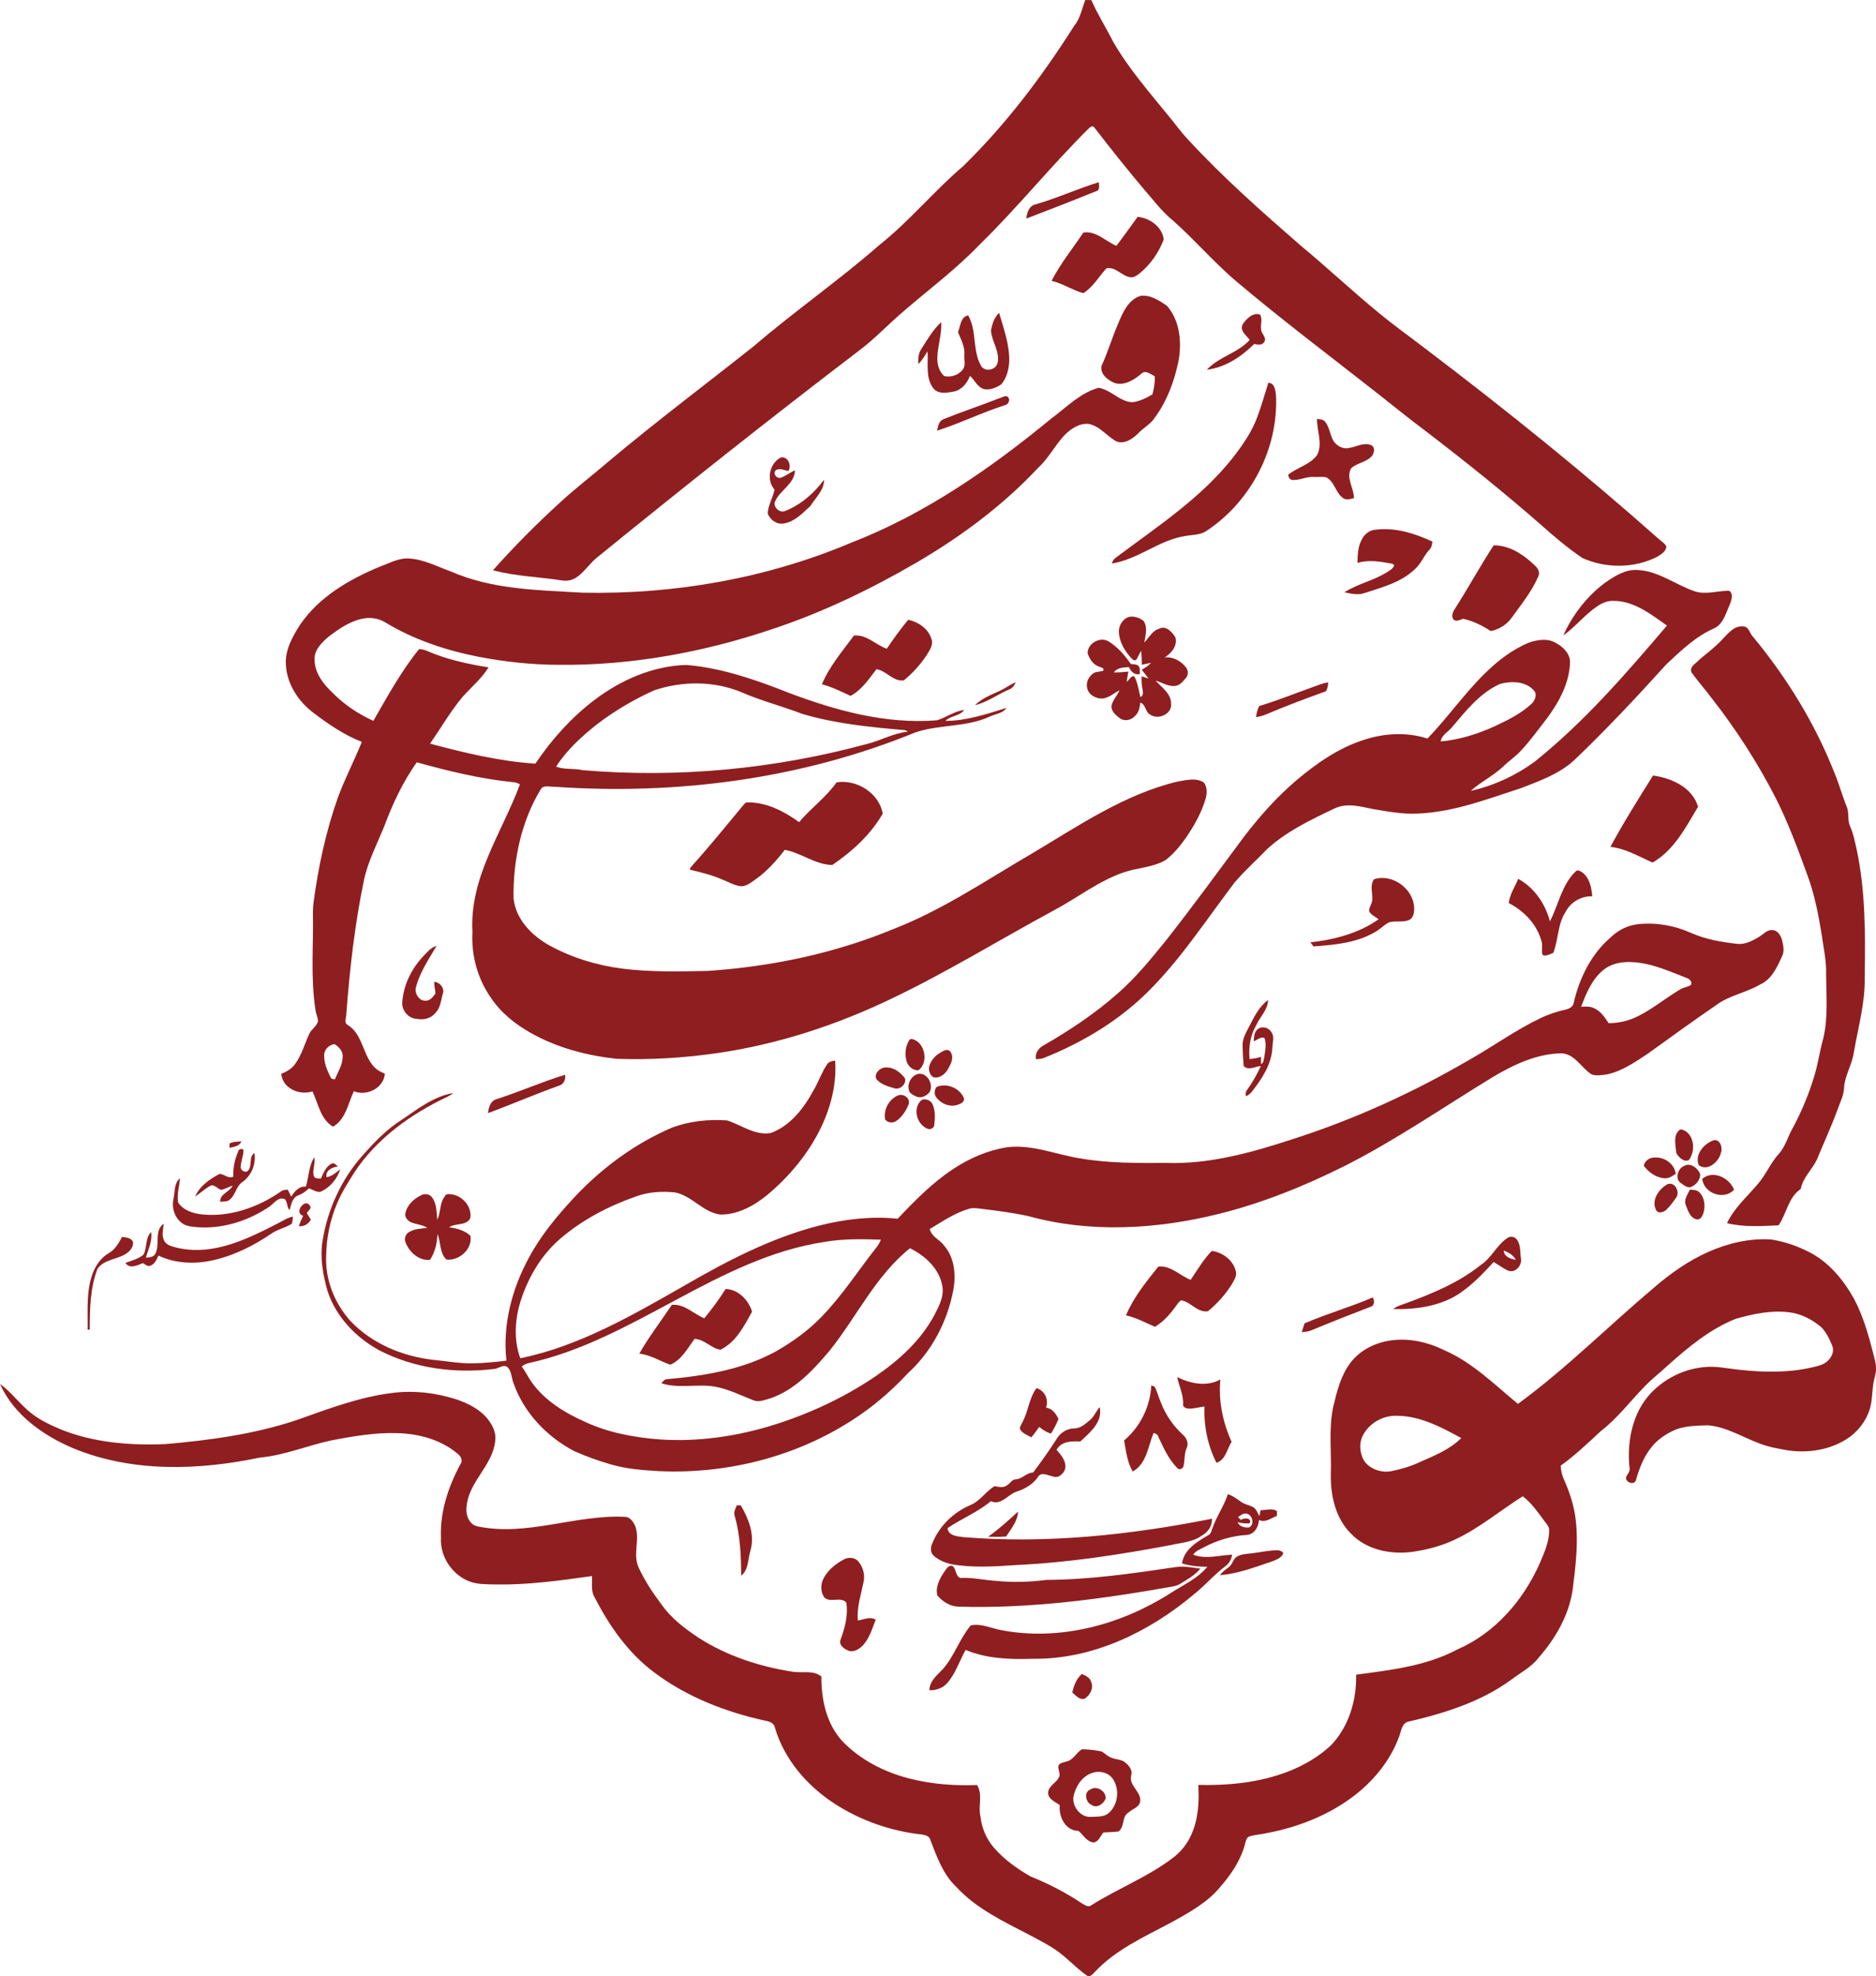 <?xml version="1.0" encoding="UTF-8"?>
<svg id="Layer_2" data-name="Layer 2" xmlns="http://www.w3.org/2000/svg" viewBox="0 0 1157.14 1218.38">
  <defs>
    <style>
      .cls-1 {
        fill: #8f1e20;
        stroke-width: 0px;
      }
    </style>
  </defs>
  <g id="Layer_1-2" data-name="Layer 1">
    <g>
      <path class="cls-1" d="M669.43,0c1.23.03,2.47.06,3.72.08,3.88,8.83,9.09,16.97,13.42,25.57,9.39,16.34,21.83,30.6,33.68,45.16,4.13,4.91,7.82,10.19,12.23,14.88,21.55,23.44,45.48,44.54,69.47,65.43,16.4,13.57,31.92,28.17,48.38,41.67,9.87,8.19,20.35,15.59,30.51,23.42,48.69,36.97,96.36,75.34,142.11,115.92,1.6,1.55,3.76,2.66,4.87,4.67-.1,3.21-3.31,5.06-5.78,6.53-14.15,7.18-31.58,7.16-45.98.7-9.03-6.12-17.41-13.19-25.54-20.45-22.82-19.97-46.51-38.92-70.57-57.37-10.29-7.66-20.25-15.75-30.32-23.69-29.65-23.3-59.84-45.96-88.61-70.36-13.14-11.47-24.58-24.71-37.62-36.29-6.88-5.51-12.05-12.7-17.85-19.25-10.46-12.37-20.54-25.06-30.44-37.87-1.02-1.87-2.96-.22-3.92.79-23.11,22.94-43.52,48.43-66.85,71.15-14.23,14.93-30.81,27.28-46.4,40.69-9.56,8.02-18.03,17.29-28.06,24.77-54.52,41.55-108.23,84.16-161.42,127.41-4.75,3.67-7.88,9.06-12.9,12.41-2.61,1.8-5.91,2.41-9.02,1.87-14.14-2.2-28.59-2.51-42.46-6.28,12.87-14.43,26.52-28.19,40.79-41.25,9.91-9.22,20.73-17.36,30.97-26.19,29.07-24.41,59.46-47.16,89.17-70.75,25.21-21.61,52.56-40.58,77.55-62.45,18.54-14.7,33.56-33.21,51.57-48.51,26.39-25.77,48.75-55.39,68.45-86.5,3.79-4.57,4.74-10.53,6.85-15.91Z"/>
      <path class="cls-1" d="M637.79,126.29c13.59-3.85,26.48-9.77,39.97-13.96.06,1.71.65,3.72-.67,5.14-14.61,5.93-29.31,11.68-44.05,17.29.38-3.25,1.38-7.12,4.75-8.47Z"/>
      <path class="cls-1" d="M701.68,133.71c7.51.63,15.19,6.17,16.12,13.93-3.03,8.01-8.1,15.32-14.72,20.77-1.63,1.28-3.47,2.72-5.66,2.55-5.45-.58-9.19-6.75-15-5.52-4.65,5.17-8.19,11.47-14.19,15.31-6.81-1.84-12.7-6.06-19.62-7.57,5.41-10.63,13.03-19.88,19.59-29.78,7.74-1.35,13.74,5.39,20.44,8.16,4.37-5.93,8.79-11.83,13.04-17.85Z"/>
      <path class="cls-1" d="M689.86,199.14c2.72-6.64,6.19-14.47,13.66-16.73,5.96-.83,11.44,2.84,16.17,6.01,8.29,9.4,9.39,23.04,7.1,34.89-2.61,11.93-6.85,23.71-14.13,33.63-2.58,4.4-7.32,6.68-10.71,10.32-3.39,3.32-8.13,6.64-13.11,4.98-6.1-3.15-10.36-9.66-17.44-10.89-5.91-.52-11.24,3.22-15.13,7.3-5.78,6.28-9.67,14.1-16.03,19.88-21.72,23.18-47.49,42.26-74.85,58.27-28.03,16.29-57.38,30.5-88.17,40.76-42.69,14.53-87.7,22.82-132.86,22.33-16.47-.07-32.91-1.86-49.08-4.95-20.23-3.94-40.12-10.6-57.81-21.32-4.47-2.78-10.04-3.2-15.07-1.93-7.28,1.79-13.55,6.19-19.46,10.62-4.32,3.66-9.21,8.25-8.89,14.42,0,8.45,5.71,15.33,11.54,20.84,7.08,7.11,15.6,12.7,24.71,16.86,8.73-15.17,17.16-30.65,28.24-44.29,1.51.18,3.05.35,4.46,1,12.17,5.36,25.27,8.19,38.35,10.31-4.33,6.92-10.62,12.21-16.05,18.19-7.49,9.02-13.38,19.21-20.03,28.85,21.31,5.64,42.89,10.92,64.96,12.31,9.93-14.75,21.95-28.21,36.12-39.01,16.36-12.48,36.22-21.27,57.01-21.84,21.77,1.82,42.63,9.08,62.82,17.05,29.18,11.07,60.3,19.61,91.78,17.07,5.71-1.75,10.7-5.6,16.76-6.4-2.77,3.98-8.37,3.43-11.6,6.79,12.99-.06,25.41-4.19,37.67-8.02-2.32,3.5-6.9,3.68-10.38,5.38-14.47,6.67-31.02,4.68-45.93,9.77-70.28,28.75-147.47,38.77-222.99,33.43-2.63.08-6.42-1.18-8.01,1.67-12.13,20.05-17.03,43.86-16.73,67.12,1.33,12.99,11.37,23.14,22.33,29.18,13.72,7.47,28.95,12.13,44.43,14.14,17.56,2.26,35.32,1.82,52.99,1.46,39.01-2.64,77.85-10.67,114.06-25.63,30.69-11.81,57.97-30.47,86.24-46.92,28.59-17.01,56.79-36.37,89.61-44.22,5.27-.82,11.49-2.57,16.26.71,1.99,2.78,1.85,6.49,1.03,9.67-2.55,8.88-7.19,16.98-12.38,24.56-3.56,4.96-7.5,9.77-12.37,13.5-7.82,4.55-17.18,4.65-25.61,7.48-15.47,5.27-28.44,15.54-42.71,23.19-33.79,18.23-66.51,38.46-101.2,54.98-33.56,16.08-69.35,27.8-106.21,33.23-20.78,3.04-41.84,4.39-62.84,3.64-18.4-2-36.76-6.77-52.95-15.95-9.8-5.4-18.69-12.69-24.91-22.08-8.02-11.64-11.9-25.93-11.11-40.03-.99-16.03,3.37-31.81,9.53-46.46,6.24-15.06,14.06-29.43,19.78-44.7-1.32-.74-2.74-1.3-4.26-1.35-20.16-2.01-39.91-6.83-59.4-12.24-8.67,12.2-15.01,25.86-20.2,39.84-4.31,10.5-9.6,20.7-12.17,31.83-5.8,27.54-8.96,55.56-11.09,83.61.05,2.15-1.61,5.13.73,6.58,10,5.97,9.23,19.9,17.74,27.2,1.56,1.3,3.48,2.06,5.3,2.93-.67,8.88-11.23,14.09-19.1,10.79-3.6,7.55-5.01,17.35-12.87,21.87-7.76-4.59-9.08-14.28-12.68-21.78-7.89,2.7-18.45-1.79-19.23-10.78,3.13-1.34,6.29-2.99,8.33-5.82,4.28-5.69,6.07-12.71,9.04-19.08,1.37-2.75,4.47-4.43,5.26-7.48-.01-2.35-1.2-4.49-1.49-6.8-3.16-19.92-1.23-40.14-1.62-60.2-.03-2.01.1-4.02.36-6.01,2.89-22.05,7.61-43.92,15.01-64.91,4.32-11.71,10.13-22.8,14.8-34.36-10.8-4.24-20.46-10.81-29.65-17.78-9.47-7.03-16.63-17.95-17.21-29.94-.52-8.94,4.02-17.1,8.67-24.38,11.79-17.42,30.7-28.29,49.75-36.13,5.73-2.09,11.38-5.32,17.69-4.83,9.06.52,17.19,4.96,25.6,7.95,25.54,11.24,53.94,11.51,81.31,13.11,56.58,1.18,113.6-8.81,165.81-30.88,45.49-17.62,85.96-45.79,123.43-76.59,9.25-6.81,17.61-15.7,28.99-18.83,7.63,1.07,12.93,8.52,20.82,8.89,4.49-.54,8.62-2.58,12.46-4.86.92-3.64,1.58-7.36,1.48-11.13-2.52-1.17-5.74-4.2-8.34-1.6-4.43,3.72-10.15,7.44-16.2,5.83-4.27-1.72-9.26-5.31-8.41-10.55,4.05-8.61,6.59-17.85,10.48-26.54ZM403.46,425.62c-12.47,5.61-24.36,12.61-35.23,20.92-9.49,7.5-18.65,15.86-25.22,26.11,5.22,1.99,10.92.92,16.31,2.16,58.98,5.02,118.81-.7,175.9-16.28,8.37-2.06,16-6.63,24.7-7.42-.71-.61-1.51-.96-2.4-1.03-21.09-1.8-42.35-3.92-62.71-9.98-12.36-4.72-25.24-8.01-37.39-13.3-17.02-7.09-36.6-7.04-53.96-1.18ZM199.94,650.73c-.01,4.78,1.92,9.34,4.04,13.54.36,1.14,1.67.95,2.6,1.15,1.77-4.49,4.69-8.73,4.79-13.71.35-3.45-2.27-6.3-4.98-7.99-3.5.37-6.53,3.4-6.45,7.01Z"/>
      <path class="cls-1" d="M611.24,203.82c.69-3.95,1.98-8.14,5.02-10.93,2.82,9.72,6.46,19.52,6.24,29.79-.19,5.05-1.55,10.31-4.86,14.23-2.93,2.04-6.61,3.56-10.24,3.09-4.41-.93-6.05-5.55-9.1-8.29-1.76,4.46-4.98,8.66-9.93,9.68-4.28.83-10.27,1.84-13.02-2.49-4.6-6.47-2.66-14.86-3.24-22.26-1.8,2.67-3.27,5.62-5.74,7.77.05-3.04-.04-6.35,1.76-8.98,3.73-5.87,7.26-12.07,12.42-16.82.5,7.49-2.26,14.68-2.41,22.12-.06,4.05,1.13,8.41,4.27,11.15,4.06.93,8.67-.59,11.29-3.85,2.25-2.65.84-6.26,1.15-9.37.41-4.98-2.2-9.42-3.94-13.9,1.55-3.62,1.48-9.44,6.28-10.3,5.44,9.48,2.53,21.25,7.76,30.75,2.07,4.43,9.42,3.11,10.36-1.47,1.58-7.05-3.6-13.12-4.07-19.92Z"/>
      <path class="cls-1" d="M766.51,199.96c2.25-3.4,6.29-7.52,10.7-6.02,1.62,2.6.25,5.93.65,8.82-.23,2.93,3.89,5.33,1.86,8.22-1.41,2.05-4.05,1.47-6.1,1.08-7.96,7.87-17.88,14.52-29.23,15.89,7.42-8.03,19.07-10.22,26.43-18.38-2.02-2.84-6.34-5.62-4.31-9.61Z"/>
      <path class="cls-1" d="M775.29,257.71c2.72-7.1,4.71-14.45,7.03-21.68,3.95.07,4.41,4.62,4.73,7.65,1.63,32.87-15.57,65.73-43.03,83.72-3.87,2.56-8.7,2.29-13.09,3.07-16.14,2.55-29,14.44-45.15,16.95.47-1.5,1.26-2.88,2.62-3.73,25.33-18.97,52.43-36.6,72.23-61.72,5.76-7.5,11.3-15.36,14.66-24.26Z"/>
      <path class="cls-1" d="M581.87,258.46c11.79-4.74,23.86-8.73,35.69-13.37,1.44-.47,3.21-1.64,4.41-.04,1.29,1.94-.18,4.47-2.33,4.82-14.14,4.5-27.5,11.13-41.62,15.64.49-2.58,1.08-5.95,3.85-7.05Z"/>
      <path class="cls-1" d="M812.35,258.26c1.66.27,3.65.2,4.87,1.62,3.2,3.71,3.03,9.17,6.04,13.01,2.2,2.48,5.64,4.17,8.99,3.28,4.42-.68,8.96-3.65,13.45-1.71,2.5.92,2.02,4.5.79,6.31-3.24,4.24-9.31,4.43-13.07,7.91-3.47,5.94,1.8,12.25,1.69,18.44-2.08.46-4.39,1.37-6.38.15-4.98-3.09-5.37-10.39-10.77-13-2.45-.59-5.02.03-7.51-.24-4.49-.3-8.64,2.11-13.12,1.89-1.84-.03-2.6-1.72-2.73-3.29,5.56-4.44,13.34-6.08,17.73-11.99,3.76-7.02-.12-14.96.02-22.38Z"/>
      <path class="cls-1" d="M477.74,301.84c-5.3-5.91-3.08-16.17,3.79-19.76,4.51-1.02,6.94,4.94,4.72,8.35-2.44-.5-5.28-2.04-7.65-.54-2.12,1.96.27,5.23,2.83,4.68,3.21-1,5.79-3.34,8.92-4.57-.27,8.43-9.26,12.1-12.29,19.2-1.05,2.36.87,4.99,3.05,5.86,1.91.92,3.85-.3,5.58-1.05,8.7-3.99,15.88-10.67,21.63-18.24-.01,6.57-5.33,11.19-8.62,16.36-4.73,4.28-9.57,9.54-16.17,10.59-4.31.91-8.41-2.21-9.98-6.02.16-5.22,3.2-9.79,4.19-14.86Z"/>
      <path class="cls-1" d="M839.72,333.07c1.61-3.38,4.78-6.29,8.67-6.49,12.16-1.54,24.22,2.24,35.13,7.32-.21,1.81-.5,3.71-1.87,5.06-3.44,3.66-5.16,8.62-8.97,11.98-8.54,8.19-20.35,11.2-31.29,14.76-3.98,1.41-8.2.19-12.19-.52,8-5.11,17.52-7.09,25.64-12,1.95-1.26,4.33-2.33,5.17-4.69-.28-.22-.83-.67-1.11-.9-7.08-1.3-14.52-2.71-21.58-.55.04-4.73.24-9.66,2.4-13.97Z"/>
      <path class="cls-1" d="M897.27,375.56c8.29-12.94,15.64-26.46,24.03-39.34,9.84-.11,18.52,5.77,25.34,12.35,1.91,1.63,3.48,4.27,2.2,6.78-4.01,9.32-10.48,17.24-16.36,25.41-3.04,4.31-7.79,7.26-12.94,8.3-5.25-3.35-10.9-6.24-17.03-7.58-1.82.54-3.89,1.91-5.72.7-1.88-1.88-.8-4.74.48-6.62Z"/>
      <path class="cls-1" d="M989.97,359.29c6.02-4.13,12.76-8.54,20.41-7.86,12.82.71,23.21,9.14,35,13.15,6.57,2.14,13.43-.17,20.1-.35,1.97-.41,2.81,1.96,2.76,3.52-.24,3.16-1.83,5.98-2.93,8.9-1.7,4.19-3.74,8.87-8.17,10.79-11.25,4.97-20.23,13.64-29.11,21.91-18.54,20.44-37.39,40.62-57.38,59.64-9.15,8.21-20.95,12.45-32.23,16.83-20.86,6.74-41.76,14.9-63.92,15.77-9.18.51-18.24-1.27-27.25-2.71-7.85-1.59-16.44-4.12-24.09-.44-14.49,6.88-29.29,13.89-41.28,24.75-6.7,6.97-13.99,13.39-20.26,20.76-16.84,22.06-32.01,45.55-51.53,65.42-18.46,19.03-41.61,33.02-66.11,42.83-1.56.65-3.28.67-4.93.85-.87-3.76,1.72-7.16,4.96-8.72,15.97-9.23,31.43-19.51,45.28-31.73,11.06-9.64,20.37-21.06,29.61-32.41,16.66-21.11,32.45-42.9,48.52-64.46,9.63-12.54,20.2-24.45,32.27-34.7,12.45-10.47,26.11-20.02,41.76-24.95,12.55-4.11,26.38-4.83,39.03-.75,12.39-12.86,22.67-27.61,35.4-40.16,7.84-7.7,16.72-14.59,26.89-18.89,5.39-1.86,11.86-2.99,17,.17,4.25,2.28,8.3,6.16,8.66,11.24-.17,12.98-6.61,24.84-14.14,35.04-5.22,6.7-10.17,13.63-15.95,19.86-3.35,3.73-7.57,6.49-11.14,9.97-6.08,5.8-13.83,9.42-20.04,15.04,14.11-3.16,27.55-9.35,39.25-17.85,30.66-24.49,56.44-54.31,81.79-84.08-9.8-6.87-20.12-15.12-32.69-15.2-3.91-.25-7.56,1.35-10.67,3.57-7.53,5.11-13.14,12.49-20.57,17.72,5.69-12.68,14.55-24.11,25.7-32.47ZM925.28,421.63c-12.35,5.51-20.97,16.44-29.49,26.51-2.38,3.04-6.5,4.83-7.17,8.99,11.72-1.06,23.08-4.66,33.73-9.56,7.88-3.74,15.88-7.65,22.31-13.65,2.22-2.06,3.83-6.17,1.19-8.53-5.18-5.52-13.74-5.54-20.57-3.76Z"/>
      <path class="cls-1" d="M696.77,380.25c3.04-.45,6.29.68,8.63,2.6,2.65,3.97,1.12,8.94.43,13.26,2.93-3.03,4.94-7.38,9.33-8.56,4.15-2.03,7.73,2.13,9.77,5.24,1.59,5.24-2.38,9.9-6.51,12.53,5.14-.54,10.05,2.19,13.15,6.16,1.43,1.85,1.48,4.63-.03,6.45-1.86,2.21-3.99,4.91-7.14,5.01-4.15.22-7.75-2.23-11.62-3.31,3.78,4.19,9.48,7.82,9.57,14.11.74,6.49-7.9,10.28-12.87,6.85-3.16-1.58-2.64-6.32-6.12-7.45-.29,2.99-.95,6.18-3.3,8.29-2.31,2.71-6.66,3.51-9.53,1.23-2.49-1.89-5.54-4.49-4.84-8,.92-3.34,3.5-5.92,4.82-9.1-3.62,1.88-6.84,5.04-11.14,5.12-3.89-.13-8.25-2.63-8.84-6.78-.83-3.77,1.49-7.56,4.75-9.32,1.66-.44,3.38-.55,5.06-.94,1.27-1.87-1.43-2.14-2.53-2.67-3.59-1.26-5.86-4.79-6.96-8.25-.04-6.15,7.81-10.46,13-7.23,5.61,3.43,9.91,8.55,13.66,13.86,1.45.27,3.11.06,4.4.92,1.61,1.27.97,3.52,1.14,5.29-3.24.8-5.49-1.54-6.68-4.26-3.28.13-7.29.28-9.36,3.25,2.99.08,5.98-.24,8.97-.49-.34,2.08-.74,4.15-1.04,6.25,1.61-.83,2.75-4.38,4.87-3.11,1.9,3.93,2.63,8.28,3.56,12.51,2.18-.82,1.59-3.16,1.33-4.88-.48-2.61-.76-5.25-.5-7.89,1.4.46,2.81.93,4.23,1.41-1.37-1.85-2.78-3.66-4.2-5.46,2.08-1.17,4.15-2.44,5.77-4.23-1.93.32-3.82.75-5.7,1.2-.07-2.87-.12-5.74-.36-8.59-1.13,1.62-1.88,3.46-2.84,5.18-1.2,1.54-2.7,0-3.56-.97-3.91-4.36-7.16-9.8-7.41-15.79-.18-4.12,2.51-8.46,6.64-9.44Z"/>
      <path class="cls-1" d="M547,399.96c4.09-6.17,8.48-12.16,13.2-17.87,6.21,1.37,12.33,5.4,14.28,11.73,1.5,3.65-1.16,7.05-2.88,10.07-3.92,5.83-8.68,11.23-14.18,15.59-6.57.79-10.64-5.91-16.8-6.94-4.65,6.07-9.06,12.78-15.99,16.49-5.76-2.69-11.48-5.55-17.66-7.15,4.68-11.17,12.66-20.4,19.75-30.06,7.86-.75,13.37,5.76,20.28,8.14Z"/>
      <path class="cls-1" d="M1062.58,393.94c3.47-3.54,7.18-8.44,12.78-7.73,3.33.13,3.77,3.95,5.61,5.99,21.01,25.34,38.54,53.73,50.59,84.42,2.89,6.95,4.86,14.24,7.7,21.22,1.41,3.82.17,8.17,2.02,11.9,1.94,4.29,2.77,8.96,3.84,13.52,5.63,26.08,5.45,52.94,5.05,79.48.32,15.6-4.08,30.72-6.68,45.97-1.06,7.61-5.62,14.3-6.05,22.04-.23,4.93-2.7,9.33-4.24,13.93-3.79,10.28-8.44,20.21-12.57,30.36-3.06,6.15-8.56,11.04-9.94,18.01-7.73,5.2-8.65,15.18-13.66,22.39-10.59.43-21.39,1.25-31.79-1.33,4.39-9.28,12.19-16.15,18.74-23.83,5.13-5.77,7.98-13.13,13.17-18.87,4.35-4.81,5.76-11.27,9.05-16.71,5.11-9.69,9.39-19.83,12.57-30.32,2.63-7.99,3.58-16.39,5.92-24.46,2.98-12.84,1.78-26.12,1.68-39.17.3-8.04-1.55-15.92-2.61-23.84-2.11-12.9-4.53-25.86-9.2-38.11-5.68-15.68-11.54-31.35-19-46.29-11.24-21.95-24.63-42.77-39.84-62.17-3.97-5.34-8.44-10.3-12.31-15.69-1.32-2.57,1.02-4.64,2.8-6.11,5.29-5.06,11.5-9.09,16.37-14.6Z"/>
      <path class="cls-1" d="M617.27,425.62c3.18-1.47,5.94-3.69,9.21-4.99-.77,1.84-1.88,3.66-3.87,4.35-7.18,3.03-13.56,7.95-21.23,9.77,4.42-4.39,10.38-6.51,15.89-9.13Z"/>
      <path class="cls-1" d="M808.68,423.98c3.49-1.19,6.87-2.81,10.58-3.24-.06,1.88-.47,3.71-1.32,5.39-12.62,4.56-25.21,9.25-37.55,14.53-1.78.77-3.72,1.1-5.6,1.47.17-2.4.83-4.72,1.92-6.85,10.84-3.23,21.33-7.5,31.97-11.3Z"/>
      <path class="cls-1" d="M1019.6,478.14c11.38,1.5,24.27,7.31,27.79,19.21-7.57,12.7-14.77,26.78-28.05,34.44-8.47-3.71-16.64-8.7-26.02-9.67,8.11-15.03,17.21-29.51,26.28-43.98Z"/>
      <path class="cls-1" d="M516.02,482.33c12.47-2.01,26.13,6.6,28.48,19.25-7.5,13-18.8,23.31-31.11,31.69-10.58-.17-19.12-7.48-29.32-9.32-5.14,6.64-10.79,12.99-17.65,17.92-2.99,2.02-6.04,4.87-9.92,4.45-4.05-.59-7.58-2.84-11.37-4.23-6.29-2.74-12.99-4.32-19.63-5.92.06-1.12.94-1.87,1.6-2.67,10.77-11.93,20.85-24.46,31.14-36.81.84-.87,1.62-2.3,3.08-1.99,11.66-.1,22.35,5.55,31.6,12.16,7.2-8.64,16.61-15.25,23.1-24.53Z"/>
      <path class="cls-1" d="M971.9,537.25c1.18-1.45,3-.04,4.19.68,4.45,3.42,5.56,9.39,6.04,14.65-6.75-.22-13.34,3.53-16.42,9.56-4.99,7.59-4.4,17.07-7.61,25.32-2.11.67-4.35,2.36-6.59,1.32-.99-2.55.23-5.39-.57-8-2.63-10.62-10.77-19.11-20.32-24.03.6-5.45,3.84-9.97,5.83-14.93,9.94,5.42,16.75,15.41,19.55,26.24,5.34-10.22,7.25-22.56,15.9-30.81Z"/>
      <path class="cls-1" d="M847.63,542.03c11.26-3.56,24.21,5.92,24.64,17.63.13,2.77-.38,6.26-3.21,7.58-4,1.6-8.49.2-12.54,1.5-2.96,1.64-5.28,4.21-8.27,5.82-11.46,6.8-25.07,7.94-38.07,8.92-.64-.84-1.28-1.68-1.9-2.51,14.79-1.63,29.74-5.55,42.05-14.2-1.96-1.66-4.78-2.65-5.88-5.08-.06-2.79,2.43-5.06,1.97-7.94.13-3.86-1.55-8.44,1.21-11.72Z"/>
      <path class="cls-1" d="M993.54,577.86c4.53-4.42,10.49-7.41,16.81-8.08,11.11-1.2,22.47.8,32.66,5.35,8.98,3.99,18.76,5.71,28.47,6.76,4.68.56,9.13-1.72,13.07-4,2.86-1.61,5.18-4.8,8.8-4.49,3.35.21,5.14,3.57,5.91,6.46.73,3.14,1.48,6.67-.06,9.69-3.04,6.68-6.36,14.22-13.5,17.39-8.7,5.16-19.16,6.66-27.3,12.85-14.34,9.84-28.45,20.02-42.55,30.2-7.59,4.94-15.28,10.33-24.27,12.31-3.24.52-6.73,1.13-9.88.07-6.34-3.96-10.11-12.37-18.29-12.98-15.4.12-29.73,6.97-42.71,14.67-30.5,18.57-59.95,39-91.91,55.08-24.58,12.22-50.2,22.58-76.88,29.21-38.25,9.52-79.11,11.98-117.41,1.46-10.23-2.27-20.64-3.54-31.03-4.78-1.91-.24-3.87-.41-5.72.19-8.83,2.53-16.44,7.85-24.25,12.48,1.02,4.78,6.11,6.48,8.76,10.14,6.68,7.61,7.51,18.5,5.64,28.06-3.72,19.16-13.27,37.37-27.76,50.57-8.55,9.17-17.91,17.6-28.17,24.81-36.23,25.62-81.34,37.71-125.52,35.7-9.85-.56-19.78-1.3-29.3-4.04-7.78-2.22-15.4-4.98-22.81-8.22-16.85-8.8-31.03-23.51-37.44-41.59-1.45-3.32-1.17-7.47-3.77-10.2-2.59-2.16-5.52.86-8.27,1.04-24.11,2.96-49.4-.29-71.1-11.59-14.4-7.89-26.63-20.7-31.75-36.51-2.87-10.06-4.75-20.65-3.02-31.08,3.1-19.18,11.51-37.54,24.37-52.15,7.38-8.27,15.13-16.47,24.59-22.38,9.82-6.64,19.68-14.44,31.69-16.4-1.19.92-2.48,1.73-3.84,2.39-22.39,10.59-43.44,25.66-57.24,46.57-3.73,6.04-7.66,12.02-10.43,18.58-4.53,10.52-6.86,21.95-6.96,33.4-.5,14.41,5.29,28.74,14.83,39.44,13.14,13.97,31.71,21.74,50.55,24.05,8.62.79,17.2,2.49,25.89,2.2,6.67-.16,13.31-.8,19.93-1.62-2.45-21.96,3.36-44.21,13.85-63.45,7.42-13.92,17.63-26.09,28.34-37.58,16.91-17.98,37.23-32.9,59.96-42.66,10.78-3.99,22.51-5.26,33.94-4.43,8.83,2.82,17.16,9.42,26.91,7.78,12.19-4.42,20.48-15.33,26.45-26.36,3.03-5.13,4.93-10.87,8.22-15.84,1.04-1.85,3.18-2.19,5.09-2.45,1.01,14.12-2.57,28.26-8.59,40.96-7.75,16.21-19.51,30.31-33.23,41.82-8.16,6.68-18.1,12.2-28.92,12.14-10.76-1.29-17.53-11.65-28.04-13.65-8.01-.87-16.24-.32-23.86,2.4-17.01,5.96-33.36,14.42-47.05,26.25-11.29,9.71-19.14,22.91-23.87,36.92-3.95,11.76-4.92,24.87-.66,36.7,36.57-7.56,69.2-26.56,101.27-44.84,26.32-15.26,53.68-29.49,83.32-37.04,15.69-3.95,32.05-5.84,48.2-4.17,10.62-11.21,21.53-22.37,34.53-30.85,9.98-6.58,21.25-11.41,33.1-13.25,15.49-1.85,30.17,4.64,45.23,6.95,17.44,2.95,35.19,2.84,52.83,2.74,26.72.91,52.8-6.44,77.97-14.67,38.41-12.27,75.27-29.19,110.06-49.54,14.36-8.25,27.9-17.94,42.88-25.1,4.87-2.29,9.99-4.04,15.26-5.18,2.2-.47,4.66-1.68,5.1-4.13,3.52-15.29,10.81-30.17,22.88-40.48ZM989.37,597.7c-7.31,5.68-10.91,14.57-14.1,22.96,2.67-.08,5.54-.35,8.02.93,4.03,1.79,6.57,5.59,8.89,9.18,6.48.07,12.89-1.54,18.64-4.53,9.11-4.59,16.96-11.25,25.75-16.37,1.98-1.2,4.44-1.32,6.38-2.61,1.14-1.89-.89-3.8-2.6-4.33-8.23-3.19-16.38-6.75-25.03-8.66-8.6-1.72-18.63-2.22-25.95,3.43ZM508.45,765.68c-32.73,4.92-62.56,20.21-91.4,35.68-29,15.51-58.26,31.84-90.68,38.96-1.7.3-3.23,1.08-4.57,2.16,2.33,3.05,3.94,6.56,6.16,9.7,8.05,11.29,20.24,18.76,32.71,24.33,14.6,6.84,30.73,9.77,46.72,10.95,22.81,1.5,45.78-1.77,67.64-8.3,23-6.99,45.12-17.15,65.03-30.66,14.49-9.91,27.97-22.13,36.31-37.8,2.85-5.57,6.15-11.6,4.83-18.09-1.92-10.59-10.63-18.47-19.91-23.04-21.3,17.02-32.91,42.43-49.72,63.32-10.14,11.97-21.46,24.23-36.76,29.33-3.23.82-6.75,2.47-10.03,1.1-7.68-2.96-15.12-6.77-23.26-8.33-11.08-2.09-22.65,1.35-33.52-2.17.92-1.11,1.81-2.6,3.46-2.53,23.12-2.07,46.77-5.91,67.35-17.25,10.1-5.84,19.74-12.68,27.84-21.12,12.98-13.27,22.96-29.03,34.45-43.51.97-1.26,1.58-2.74,2.29-4.13-11.66-.38-23.41-.64-34.94,1.4Z"/>
      <path class="cls-1" d="M260.68,589.97c2.55-2.6,4.88-5.8,8.59-6.78-4.96,8.49-10.77,16.8-12.95,26.54-.15,3.44,2.37,7.38,6.15,7.22,2.79.15,4.62-2.4,6.12-4.38-.12-2.45-.89-4.84-.73-7.3,3.09.3,5.96,3.3,5.55,6.45-1.38,4.19-1.42,9.03-4.56,12.45-2.63,3.48-7.18,4.87-11.38,3.99-5.08.04-9.33-4.55-9.37-9.53.49-10.7,5.37-20.85,12.58-28.66Z"/>
      <path class="cls-1" d="M770.89,632.11c2.94-5.69,5.94-11.74,11.27-15.59-.09,6.05-5.03,10.33-7.33,15.6-3.7,6.27-4.73,13.6-4.1,20.77,2.39-.14,4.74-.61,7.03-1.32,0,1.48.03,2.97.09,4.46,1.69-.79,1.59-2.86,2.01-4.42.54-3.8,1.41-7.85.12-11.58-2.31-1.29-4.48,1.26-6.64,1.91.2-2.48.13-5.36,2.15-7.17,2.53-2.4,6.87-1.48,8.62,1.41,2.16,2.76.84,6.34.72,9.51-.41,10.3-6.33,19.23-12.46,27.1-.95,1.36-2.32,2.3-3.76,3.09-.53-1.47-.25-2.91.73-4.09,3.24-4.58,6.01-9.48,8.4-14.56-3.38.18-7.84,3.04-10.62-.01-.39-4.15-.6-8.34-.67-12.51-.19-4.65,2.48-8.6,4.44-12.6Z"/>
      <path class="cls-1" d="M560.95,641.12c1.22-1.3,3.17.03,4.45.66,5.64,3.83,6.82,13.94,1.04,18.11-3.41.08-6.36-2.51-7.27-5.68-1.28-4.34-.67-9.28,1.78-13.09Z"/>
      <path class="cls-1" d="M581.71,648.04c1.56-1.02,3.89-1.1,4.79.83,2.05,3.37-.06,7.25-1.79,10.26-1.79,3.19-5.35,6.11-9.22,4.89-2.18-1.6-3.02-4.65-2.17-7.17,1.29-4.01,4.68-7.04,8.39-8.81Z"/>
      <path class="cls-1" d="M544.82,658.3c5.3-1.15,10.43,2.41,13.4,6.54,1,3.71-3.29,7.37-6.83,6.03-3.86-1.09-8.01-2.37-10.74-5.47-1.67-2.94,1.35-6.38,4.17-7.1Z"/>
      <path class="cls-1" d="M565.77,662.24c5.95-1.76,10.55,6.57,7.46,11.3-1.96,2.19-5.23,3.84-8.1,2.44-1.82-.87-4.24-1.82-4.54-4.09-1.07-3.92,1.42-8.31,5.18-9.65Z"/>
      <path class="cls-1" d="M306.4,677.61c14.22-4.58,27.93-10.65,42.21-15.02.31,2.66-.7,5.83-3.55,6.64-14.83,5.29-29.28,11.59-44.06,17.02.43-3.42,1.52-7.73,5.4-8.64Z"/>
      <path class="cls-1" d="M577.73,670.12c5.98-2.64,14.09.59,16.68,6.64.95,2.07-1.31,3.61-3.03,4.07-4.86,2.19-10.78-.15-13.84-4.25-1.45-1.89-1.34-4.66.19-6.46Z"/>
      <path class="cls-1" d="M553.89,675.35c3.3-1.43,7.81,1.78,6.58,5.47-1.61,3.95-4.05,7.84-7.64,10.28-2.11,1.5-5.19,1.15-6.83-.87-1.23-5.97,2.27-12.53,7.89-14.88Z"/>
      <path class="cls-1" d="M568.61,678.03c2.54-.81,5.58.34,6.64,2.88,1.77,3.99,1.47,8.58,1,12.82-.14,1.67-2.29,2.74-3.8,2.29-7.06-2.51-9.91-13.01-3.84-17.99Z"/>
      <path class="cls-1" d="M1035.7,696.87c1.07-1.27,2.88.01,4.07.55,5.53,3.87,5.82,12.59,1.97,17.75-3.18,1.6-6.47-1.86-7.83-4.45-.24-4.52-2.09-10.37,1.79-13.85Z"/>
      <path class="cls-1" d="M1055.94,703.42c4.53-2.39,6.94,3.86,5.53,7.35-1.29,5.51-8.12,11.62-13.62,7.62-2.63-6.07,2.57-12.65,8.09-14.97Z"/>
      <path class="cls-1" d="M141.66,704.94c2.22-1.15,4.81-1.03,7.23-1.31-1.14,3.06-4.61,3.43-7.36,4.04.03-.68.1-2.05.13-2.73Z"/>
      <path class="cls-1" d="M146.83,710.12c.25-1.66,2.1-2.26,3.37-1.22.05,3.71-1.75,7.15-1.77,10.86.23,1.83,2.5,3.27,4.2,2.34,3.38-2.96.44-8.6,4.27-11.27,1.18,6.79-1.81,13.98-7.42,17.95-3.97,2.64-4.21,8.21-8.03,11.02-1.6,1.28-3.79.87-5.67,1.11-.18-5.03,5.92-5.9,7.68-9.98-2.35.83-4.56,2.06-6.99,2.65-2.13-.67-3.7-2.83-6.01-2.86-3.72,1.72-6.63,4.73-10.07,6.92,2.88-6.55,8.99-10.71,15.09-13.94,2.96.17,5.41,3.29,8.47,1.66-.31-5.24.82-10.45,2.88-15.24Z"/>
      <path class="cls-1" d="M193.86,713.48c.81,3.75-1.25,7.49-.39,11.25.45,2.09,2.82,1.75,4.44,1.9,1.59-3.39,3.06-7.41,6.59-9.22,1.6-.88,2.78.92,3.95,1.71-3.42.45-7.86,2.36-7.04,6.61,3.42-.43,5.9-2.88,8.47-4.92-1.91,6.15-6.49,11.55-12.47,14.04-2.47.08-4.63-1.42-6.86-2.26-1.92,2.04-4.28,3.54-6.9,4.51-3.5,1.49-4.05,5.74-5.01,8.96-1.82-1.85-1.23-4.88-2.88-6.75-4-1.68-6.59,2.36-9.34,4.43-13.11,8.93-29.14,14.11-45.08,12.81-3.14-.3-6.55-.52-9.15-2.53-4.64-3.4-6.46-9.71-5.13-15.2.89-4.22.28-9.35,3.95-12.4-.32,4.96-2.08,9.95-1.13,14.94,3.13,4.74,9.01,6.74,14.44,7.32,17.35,1.83,34.82-4.26,48.94-14.13,1.2-.99,2.79-.91,4.23-1.13.7,1.45,1.4,2.89,2.12,4.35,2.06-3.25,4.79-6.55,9.07-6.22,1.82-6,1.71-12.64,5.18-18.07Z"/>
      <path class="cls-1" d="M1013.92,718.74c.47-2.93,3.52-5.18,6.46-5.1,6.12-.51,12.38,3.73,13.24,10.01-2.14,1.48-4.48,3.1-7.22,2.76-5.03-.46-9.54-3.7-12.48-7.67Z"/>
      <path class="cls-1" d="M1038.6,718.91c3.95-2.39,8.51,1.13,10.04,4.76.33,3.86-2.76,7.21-6.25,8.35-2.15.09-3.95-1.48-5.61-2.64-3.83-2.46-1.94-8.89,1.82-10.47Z"/>
      <path class="cls-1" d="M1049.98,726.78c6.54-5.66,16.82-.65,19.59,6.69-6.13,6.79-18.74,2.27-19.59-6.69Z"/>
      <path class="cls-1" d="M1028.66,730.03c4.48-1.59,7.71,4.89,5.24,8.29-1.91,2.67-3.81,5.44-6.26,7.67-1.75,1.6-5.36,2.42-6.34-.4-2.81-5.97,2.17-12.79,7.36-15.56Z"/>
      <path class="cls-1" d="M1039.91,743.18c-1.59-3.45,1.07-6.7,2.4-9.73,1.95.16,4.23.01,5.76,1.52,3.45,3.26,3.94,8.7,2.57,13.04-.66,1.82-1.89,4.38-4.29,3.67-3.91-.85-5.15-5.27-6.44-8.5Z"/>
      <path class="cls-1" d="M259.68,736.91c2.09-1.11,4.97-.94,6.55.98,3.22,3.92,2.97,9.32,3.48,14.08,2.22-4.41,1.38-10.1,4.54-14.27.83-2.13,3.32-1.44,5.07-1.24,6.53,1.29,12.08,8.06,10.66,14.83-2.75,4.6-9.07,2.62-13,5.37,4.7.59,9.7,1.88,13.19,5.26,1.38,8.14-6.92,15.51-14.8,14.62-4.36-4.08-3.34-10.68-5.53-15.75-.22,5.63-1.48,11.2-4.61,15.96-6.99.59-12.97-4.9-15.21-11.14-.8-2.26.27-4.88,2.33-6.04,3.38-2.07,7.46-2.05,11.26-2.58-3.22-2.1-7.26-2.01-10.64-3.73-1.91-.99-3.42-3.22-2.9-5.42,1.08-4.98,5.19-8.75,9.61-10.93Z"/>
      <path class="cls-1" d="M186.97,749.53c-4.39-1.23-1.72-6.93,1.56-7.66,1.62-.18,2.91,1.28,3.05,2.82-.55,1.2-1.54,2.12-2.36,3.16.82,1.37,1.67,2.72,2.53,4.09-1.53,2.71-4.3,4.39-7.48,4,.78-2.19,1.71-4.32,2.7-6.41Z"/>
      <path class="cls-1" d="M171.71,754.05c2.92-1.46,5.68-3.36,8.94-4-.06,1.46-.24,2.91-.57,4.35-3.74,2.53-8.37,3.27-12.13,5.78-11.39,7.82-24.03,14.17-37.63,17.01-10.84,2.27-22.51,1.67-32.61-3.11-1.09,2.54-2.39,5.63-5.38,6.34-1.63.4-2.85-1-4.14-1.71-3.43,1.29-8.16,3.91-10.83-.1,3.77-1.42,7.87-2.39,11.05-4.98,2.55-4.31.92-10.3,4.79-13.99.91,5.53-1.8,10.58-3.21,15.76,2.05-.29,4.66-.25,5.79-2.35,3.13-5.74-.94-14.4,5.2-18.58-.33,3.4-1.41,7.09.22,10.33,1.15,2.42,3.83,3.38,6.25,4.01,10.12,2.8,20.91,2.16,30.96-.59,11.7-3.15,22.58-8.64,33.3-14.17Z"/>
      <path class="cls-1" d="M67.23,772.55c3.79-2.26,6.05-6.19,8.05-9.98,2.43.39,5.74.43,6.76,3.2.39,3.86-3.11,6.82-6.3,8.29-5.26,2.53-12.14,3-15.63,8.24-4.57,11.88-4.72,24.87-4.77,37.44h-1.3c.22-11.93-1.08-24.44,3.57-35.75,1.98-4.65,5.12-8.97,9.62-11.44Z"/>
      <path class="cls-1" d="M929.81,763.25c1.86-1.39,4.68-.82,5.92,1.14,2.36,3.3,1.83,7.61,2.38,11.44.88,4.19-3.34,9.15-7.72,7.6-3.26-1.37-6-3.69-9.09-5.36-5.52,6.01-11.17,11.97-17.7,16.91-12.31,9.9-28.87,12.49-44.25,12.06,2.69-2.11,6.1-2.79,9.21-4.06,15.82-5.83,31.62-12.53,44.87-23.16,6.66-4.3,9.73-12.27,16.38-16.57ZM927.5,770.95c.22,3.88,4.2,5.15,7.42,5.77-1.47-2.99-4.45-4.62-7.42-5.77Z"/>
      <path class="cls-1" d="M1053.47,771.93c12.2-5.45,25.64-8.66,39.05-7.75,7.98,1.23,15.75,3.91,22.96,7.53,12.31,6.11,21.46,17.12,28.06,28.94,5.56,10.42,8.82,21.85,11.75,33.24.81,3.23,1.88,6.46,1.84,9.84.15,3.08-1.1,5.96-1.55,8.96-.87,5.03-.7,10.22-2.02,15.19-2.31,8.18-7.9,15.29-15.13,19.71-10.41,6.42-23.18,8.3-35.17,6.65-6.62-1.11-13.3-2.27-19.51-4.92-9.96-3.87-19.49-9.74-30.35-10.6-6.57.25-13.36.25-19.6,2.55-5.72,2.46-11.17,5.91-15.06,10.84-4.87,5.91-7.6,13.18-9.7,20.46-.88,3.34-6.68,1.34-6.07-1.82.81-2.02,2.8-3.73,2.1-6.09-1.58-15.94,1.76-33.33,12.88-45.41,8.42-9.04,20.11-15.02,32.42-16.31,7.58-1.02,15.09.82,22.6,1.56,14.82,1.63,29.99,1.9,44.6-1.45,3.49-.86,7.37-1.52,9.98-4.24,2.34-2.25,3.94-5.82,2.65-9-1.72-4.24-3.73-8.56-7.05-11.78-5.54-4.56-12.13-8.06-19.32-8.95-11.19-1.45-22.47.92-33.18,3.99-15.97,6.33-29.36,17.51-42.03,28.83-4.64,4.38-9.78,8.23-14.19,12.86-9.04,9.27-16.9,19.79-27.25,27.72-7.9,7.4-15.8,14.83-24.59,21.18.28,2.73.72,5.5,1.88,8.03,3.55,7.94,6.38,16.29,7.4,24.96,1.76,14.05.04,28.2-1.67,42.17-2.03,16.37-10.61,31.2-21.36,43.42-4.44,5.69-10.99,9-16.64,13.28-18.82,13.78-41.56,20.85-64.03,26.02-3.62,1.34-3.91,5.81-5.13,8.94-5.5,15.19-16.27,28.11-29.17,37.66-15.66,11.57-34.29,18.67-53.36,22.16-3.24.74-6.61.87-9.78,1.87-1.96.62-2.24,2.81-2.75,4.51-2.55,9.99-8.47,18.74-15.15,26.45-7.96,9.77-19.25,15.93-30.1,21.93-16.74,9-34.77,16.89-47.86,31.14-1.1,1.07-2.57,2.91-4.28,1.88-5.22-3.52-9.59-8.11-14.43-12.09-6.45-5.6-14.22-9.31-21.68-13.33-15.81-8.18-32.38-16.05-44.63-29.34-8.23-7.77-12.03-18.69-16.01-28.97-.54-2.48-3.22-2.96-5.31-3.37-19.2-2.04-37.93-8.66-54.1-19.2-16.75-10.93-30.63-27.09-36.41-46.46-.4-2.78-3.08-3.95-5.53-4.36-24.47-5.33-48.49-14.54-68.64-29.65-16.3-11.97-28.08-29-37.25-46.79-2.2-3.91-1.27-8.58-1.45-12.86-19.77,2.79-39.65,5.55-59.66,5.19-5.46-.19-11.14.11-16.29-2.02-10.65-4.21-17.94-15.55-17.22-27-.6-15.96,4.6-31.51,12.14-45.38,1.64-2.33-.19-4.92-2.06-6.36-10.14-8.53-23.58-12.1-36.62-12.53-13.51-.48-26.93,1.79-40.16,4.28-15.1,3.12-29.5,9.36-44.96,10.78-37.87,7.93-78.69,9.28-115.05-5.69-18.68-7.89-36.78-20.69-45.27-39.7,6.16,4.4,10.77,10.52,16.37,15.56,5.95,5.63,13.46,9.23,20.93,12.4,20.37,8.23,42.72,10.02,64.48,9.15,27.48-2.39,55.09-6.1,81.34-14.89,19.36-6.86,38.82-14.31,59.35-16.73,12.76-1.6,25.77-.09,38.03,3.72,8.35,2.64,16.81,6.89,21.77,14.42,2.32,3.46,3.85,7.63,3.13,11.86-1.7,14.98-16.25,24.79-17.58,39.89-.81,5.05,1.38,11.56,7.05,12.5,30.44,6.21,60.23-7.45,90.68-5.96,2.96.03,4.87,2.92,6.1,5.28,3.41,8.31-1.56,17.67,2.22,25.91,3.86,8.37,9.02,16.06,14.57,23.39,5.79,8.18,13.96,14.28,22.2,19.81,17.39,11.24,37.46,17.83,57.82,21.04,6.05,1.1,12.97-1.19,18.18,3.02-.12,13.94,3.01,28.74,12.51,39.42,11.26,11.92,26.41,19.63,42.2,23.58,13.46,3.39,27.43,4.43,41.28,3.89,3.8,5.96.49,13.18,2.16,19.65.79,6.98,3.65,13.66,8.27,18.98,6.25,7.27,14.23,12.92,22.49,17.69,10.97,4.47,21.6,9.82,31.44,16.44,1.86.96,4.11,2.99,6.17,1.36,16.34-10.3,34.62-17.34,50.08-29.05,5.04-3.69,9.03-8.73,11.57-14.43,4.31-9.58,4.99-20.34,4.28-30.69,18.75.42,37.87-1.43,55.47-8.27,9.59-3.77,18.73-9.01,26.29-16.07,11.13-11.49,15.97-27.89,15.62-43.64,21.17-2.82,43.05-5.27,62.21-15.44,23.23-10,40.84-30.22,50.98-53.04,2.73-6.47,5.81-13.1,5.89-20.25.23-2.75-2.07-4.61-3.45-6.67-3.84-5.24-7.67-10.58-12.84-14.6-14.08,8.9-26.96,19.83-42.17,26.87-8.42,3.97-17.56,6.27-26.76,7.52-13.05,1.52-27.48-1.44-36.88-11.19-9.71-9.52-12.87-23.72-12.58-36.91.47-13.7-1.43-27.59,1.42-41.14,2.24-9.29,4.46-18.94,10.21-26.79,6.16-8.61,16.47-13.53,26.83-14.6,10.71-1.19,21.54,1.34,31.15,6.04,17.59,7.54,31.25,21.29,45.8,33.26,29.84-21.8,55.92-48.12,84.14-71.87,10.01-8.63,20.94-16.33,33.05-21.72ZM841,884.29c-2.91,5-2.45,11.49.42,16.4,3.7,5.17,10.72,7.5,16.88,6.29,6.1-1.25,12.14-3.02,17.77-5.71,8.91-3.93,18.23-7.7,25.27-14.67-12.36-6.73-25.47-13.78-39.92-13.75-8.2-.24-16.39,4.28-20.42,11.44Z"/>
      <path class="cls-1" d="M734.41,789.04c4.19-6.06,7.83-12.55,13.06-17.82,6.69.89,13.1,5.66,14.76,12.37.95,3.06-1.18,5.83-2.54,8.39-3.91,6.2-8.95,11.72-14.56,16.39-6.53,1.15-10.54-5.8-16.62-6.69-1.49.87-2.3,2.48-3.37,3.77-3.51,4.86-7.55,9.46-12.75,12.54-5.9-2.5-11.57-5.66-17.87-7.05,4.7-11.15,12.44-20.68,19.94-30.04,7.69-.87,13.27,5.54,19.95,8.14Z"/>
      <path class="cls-1" d="M447.56,794.67c7.91.29,14.05,6.76,16.33,13.96-4.91,8.9-9.94,18.88-19.53,23.52-5.85-.93-9.86-6.53-15.98-6.69-4.27,5.8-8.03,12.99-14.95,15.92-6.37-2.26-12.24-6.08-19.1-6.83,5.96-10.49,13.4-20.04,20.04-30.07,7.74-.79,13.36,5.56,20.03,8.28,4.75-5.76,9.21-11.76,13.16-18.09Z"/>
      <path class="cls-1" d="M804.64,815.88c13.81-5.95,28.33-10.06,42.13-16.02.84,1.68,1.23,4.25-.58,5.47-12.74,4.89-25.45,9.9-38.06,15.12-1.68.59-3.47.63-5.2.85.54-1.83,1.12-3.62,1.71-5.42Z"/>
      <path class="cls-1" d="M726.15,849.02c8.16,4.04,18.23,6.12,26.59,1.45-1.29,13.15,1.48,26.44,6.92,38.41-2.84,4.45-3.61,11.14-9.34,12.94-5.42-10.69-7.86-22.75-7.37-34.7-3.24.45-6.43,1.33-9.7,1.34-1.53-.12-3.84-.85-3.51-2.8.31-5.82-2.55-11.05-3.59-16.64Z"/>
      <path class="cls-1" d="M710.11,854.2c.52.17,1.55.52,2.06.69,1.68,3.22,2.55,6.78,4.01,10.1,2.87,7.46,7.55,14.19,13.47,19.56,2.17,1.96,3.69,5.11,2.36,7.99-1.54,3.49-1.22,7.35-1.92,11.02-.17,1.83-2.68,3.07-3.95,1.49-5.37-5.41-8.5-12.5-11.7-19.3-.37-1.41-1.63-2-2.9-2.32-3.41,8.24-4.24,18.99-12.86,23.77-3.47-5.82-4.1-12.64-5.3-19.15,9.92-8.38,16.13-20.87,16.73-33.85Z"/>
      <path class="cls-1" d="M630.24,877.56c4.04-6.83,4.26-15.29,9.09-21.74,5.07,1.45,7.69,7.08,5.89,11.98,3.83.58,6.12,3.77,7.66,7.03-1.25,3.14-2.82,6.14-4.64,8.99-2.72-.76-5.09-2.33-7.24-4.1-1.53,2.21-3.16,4.34-4.84,6.44-2.28-1.31-4.96-2.25-6.59-4.39-1.12-1.37.09-2.95.67-4.21Z"/>
      <path class="cls-1" d="M672.26,875.54c2.66-2.17,3.78-5.54,6.05-8.03,1.99,9.25-6,15.62-11.96,21.18-5.23-.3-11.84-.14-14.64,5.17,2.87,3.22,6.25,7.16,5.28,11.83-1,2.96-4.23,5.93-7.55,4.57-2.96-.53-7.14-3.18-9.21.31-3.05,4.48-7.85,7.27-12.9,8.96-5.58,1.63-9.68,8.88-16.15,5.99-8.12,6.76-18.04,10.69-26.72,16.59.42,4.88,6.26,5.07,9.99,5.58,51.26,4.17,102.83-1.38,153.13-11.37.17,4.4-2.41,8.3-6.22,10.36-5.55,4.08-12.6,4.35-19.08,5.85-31.37,5.94-63.04,10.8-94.96,12.32-13.57.91-27.35,1.9-40.82-.55-3.81-.95-7.62-2.54-10.58-5.17-2.17-1.97-2.04-5.2-.85-7.64,4.25-10.61,13-19.15,23.48-23.59,6.02-2.44,9.43-8.41,14.92-11.66,2.57.52,5.56,1.17,7.82-.62,1.81-1.03,2.85-3.45,5.1-3.59,4.12-.07,6.71-4.16,10.87-4.2,5.05-6.72,9.96-13.56,14.46-20.66,2.2-3.76,6.27-6.37,10.66-6.54,3.99.15,7.01-2.74,9.88-5.09Z"/>
      <path class="cls-1" d="M757.39,921.18c3,1,5.53,2.9,8.09,4.72,2.23,1.65,5.09,1.98,7.51,3.29,1.97,1.24,2.75,3.56,3.77,5.55.25-1.26.52-2.5.81-3.73,3.28.18,7.3-1.5,10.09.72-.01.72-.05,2.16-.07,2.88-3.51,1.28-7.21,4.39-11.03,2.46-.21,4.14-2.76,8.8-7.28,9.21-9.35.56-18.48,3.28-26.76,7.64-2.32,1.3-5.05,2.23-6.57,4.56,7.81,3.03,16.07.3,24.08.02-.46,2.72-1.76,5.27-4.01,6.94-7.01,5.24-12.67,12-19.53,17.42-27.58,23.26-62.39,40.19-99.08,39.8-14.08.48-28.59.05-41.79-5.44-3.85,6.74-6.13,14.47-11.33,20.37-2.72,3.21-6.92,4.59-11.03,4.48.09-5.71,4.8-9.31,8.35-13.09,7.07-8.05,10.28-18.67,17.13-26.86,6.19-1.47,12.4,1.69,18.47,2.82,36.2,7.04,74.07-3.14,104.77-22.73,7.79-5.09,16.7-8.92,22.73-16.28-5.28.03-10.55-.54-15.62-2.03,1.16-8.59,9.23-13.35,16.03-17.34,1.54-.58,1.96-2.17,2.44-3.56,2.48-7.63,7.29-14.22,9.83-21.82ZM763.65,935.3c.56.61,1.14,1.21,1.74,1.82,1.71-1.58,7.08-1.39,5.45,1.96-2.51.45-5.02-.15-7.48-.6,1.06,2.67,4.53,3.55,7.12,3.21,3.71-1.79,1.94-8.46-2.05-8.54-1.88-.18-3.33,1.23-4.78,2.15Z"/>
      <path class="cls-1" d="M454.47,928.05l2.48.08c4.77,8.17,8.72,17.96,6.01,27.51-1.69,5.33-1.06,11.91-5.75,15.85-.15-12.36-.58-24.87-4.01-36.83-.94-2.31.45-4.52,1.27-6.61Z"/>
      <path class="cls-1" d="M609.48,947.44c6.58-4.66,12.55-10.06,18.46-15.52-.23,5.97-4.31,10.54-7.31,15.36-3.71.26-7.44.25-11.15.16Z"/>
      <path class="cls-1" d="M771.43,957.73c5.71-.61,11.36-2.09,17.12-1.94,1.07.3,2.81.58,2.95,1.99-1.25,2.84-4.45,3.91-7.12,4.94-10.44,3.48-20.88,7.58-31.96,8.37,1.49-2.02,3.55-3.45,5.53-4.93,2.38-1.69,2.59-5.24,5.26-6.63,2.51-1.38,5.44-1.47,8.22-1.8Z"/>
      <path class="cls-1" d="M520.28,961.53c2.88-1.65,6.88-1.54,9.15,1.11,2.99,3.5,4.27,8.52,3.16,13.02-1.55,7.74-4.24,15.43-3.47,23.44,3.63-.65,7.48-2.6,11.03-.57-2.22,5.74-4.03,12.03-8.51,16.48-2.33,2.06-5.84,4.11-8.89,2.37-2.54-1.04-5.56-3.57-4.24-6.64,2.63-7.22,4.78-15.03,3.49-22.76-3.58-3.95-9.98.56-13.62-3.24-2.5-3.53-2.24-8.46-.15-12.11,2.7-4.86,7.23-8.48,12.05-11.1Z"/>
      <path class="cls-1" d="M582.57,968.85c1.22-1.57,2.37-4.05,4.79-3.49,2.65,1.7,1.76,6.39,5,7.46,7.4-.41,14.67,1.37,22.03,1.81,10.31,1.06,20.71.73,30.98-.6,26.83-.09,53.43-4,79.92-7.9,5.06-.78,10.12.32,15.13.97-3.38,4-7.96,6.64-12.39,9.31-1.27.78-2.69,1.31-4.15,1.59-43.71,7.8-88.02,13.84-132.51,12.53-5.17-.03-9.97-3.06-13.2-6.93-1.34-5.26,1.52-10.51,4.4-14.75Z"/>
      <path class="cls-1" d="M661.41,1043.44c.91-4.22,2.53-8.4,5.8-11.36,2.47.84,5.05,2.24,5.87,4.93,1.64,3.88-.81,8.16-4.08,10.27-3.14.91-5.49-2.01-7.59-3.84Z"/>
      <path class="cls-1" d="M657.89,1085.98c4.21-.92,5.97-5.48,9.43-7.49,4.04.01,8.1.46,12.06,1.29,2.14,1.09,3.74,3.1,6.09,3.87,2.47,1.01,5.27,1.03,7.66,2.26,2.68,1.95,5.65,4.96,4.63,8.61-1.89,6.65,7.32,10.48,5.27,17.2-1.31,2.79-4.7,3.72-6.92,5.67-4.32,2.51-2.27,8.87-6.17,11.73-3.11.44-6.26.38-9.38.66-1.84,2.16-2.93,5.83-6.15,6.14-4.15-.5-6.27-4.68-9.19-7.15-8.08-.09-12.29-8.72-11.55-15.89-2.89-2.12-7.67-3.84-7.14-8.23.79-4.23,5.86-5.82,6.99-9.87.25-2.06-.88-3.97-.72-5.99.69-2.14,3.32-2.12,5.09-2.81ZM672.86,1093.34c-5.95,2.36-9.52,8.42-10.78,14.44-.76,6.19,4.65,13.05,11.19,12.33,3.5-.23,7.47.25,10.37-2.17,6.04-4.96,7.13-14.79,2.81-21.18-2.93-4.32-8.96-5.39-13.59-3.42Z"/>
      <path class="cls-1" d="M672.75,1103.14c3.8-2.49,9.55,1.22,9.24,5.64-1.24,3.22-5.19,6.28-8.6,4.07-3.82-1.72-5.18-7.96-.64-9.71Z"/>
    </g>
  </g>
</svg>